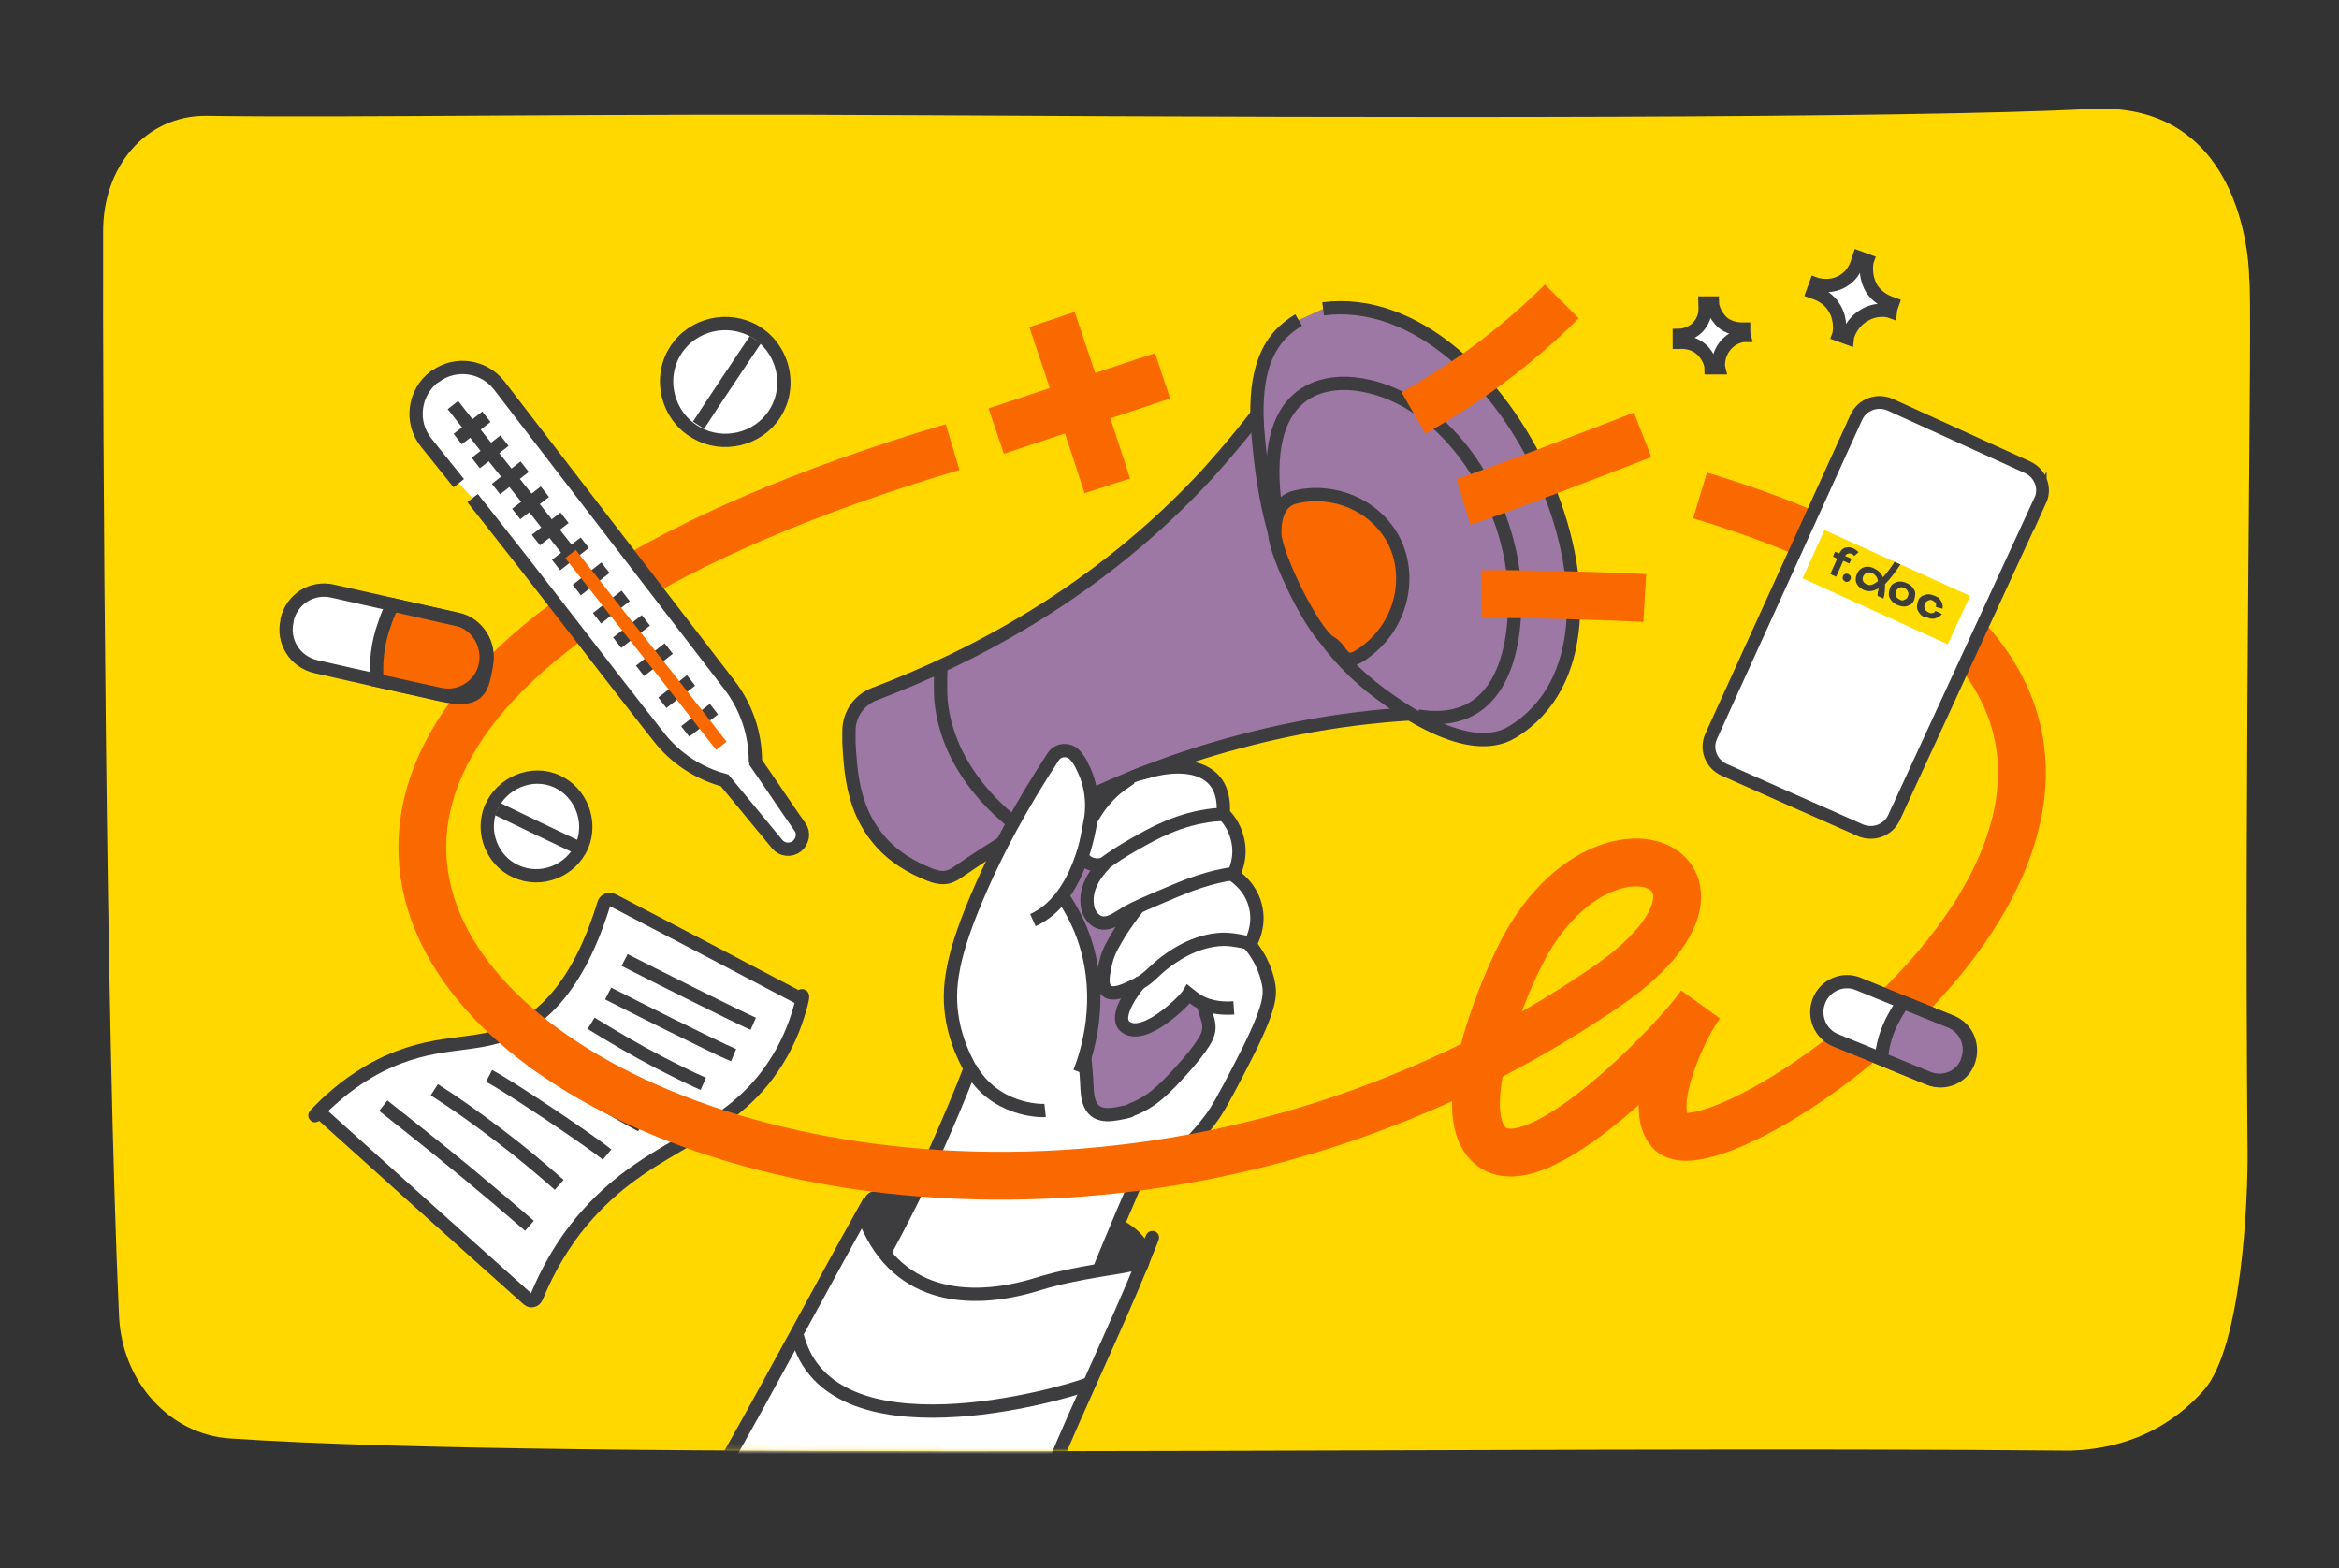 <svg width="440" height="295" viewBox="0 0 440 295" fill="none" xmlns="http://www.w3.org/2000/svg">
<rect x="0" y="0" width="440" height="295" fill="#333333" stroke="none"/>
<path d="M22.4 247.7C23 260 31.9 269.8 43.2 270.6C106.6 274.9 287.3 271.9 389.5 272.9C394.1 272.7 405.3 271.9 414.5 261.6C421.7 253.6 422.9 225.7 422.8 216.5C422.1 140.1 423.8 56.5 423.1 52.2C423.1 52.1 423.1 19 393.5 20.5C357.8 22.3 262.6 22.2 175.3 21.7C111.3 21.3 67.9 22.2 38.8 21.8C27.5 21.7 19.3 31.3 19.4 43.7C19.3 78.4 19.9 193.1 22.4 247.8V247.7Z" fill="#FFD800"/>
<path d="M60.4 209.5C63.6 212.4 86.6 233.1 99.4 244.5C99.9 244.9 100.6 244.7 100.9 244.1C104 236.6 107.7 231.6 110.6 228.4C123.1 214.4 137.1 214.2 146.2 199.5C148.7 195.5 150 191.6 150.7 188.9C151.4 186.2 150.6 187.8 150.1 187.6C138.5 181.5 126.9 175.4 115.2 169.3C114.6 169 113.8 169.3 113.6 170C108.8 185.7 101.8 191.7 96.2 194.1C88.8 197.3 81.8 195.2 71.2 200.6C66.2 203.2 62.6 206.4 60.3 208.7C58 211 60.1 209.2 60.3 209.4L60.4 209.5Z" fill="white" stroke="#3D3D3F" stroke-width="2.5" stroke-miterlimit="10"/>
<path d="M72.1 208C72.1 208 82.5 216.2 87.8 220.6C91.9 224 95.8 227.3 99.6 230.6" stroke="#3D3D3F" stroke-width="2.5" stroke-miterlimit="10"/>
<path d="M81.699 205C85.599 207.5 89.699 210.4 93.899 213.6C97.999 216.7 101.799 219.9 105.199 222.9" stroke="#3D3D3F" stroke-width="2.5" stroke-miterlimit="10"/>
<path d="M92 202.4C95.7 204.3 111.2 214.7 114.2 217.2" stroke="#3D3D3F" stroke-width="2.5" stroke-miterlimit="10"/>
<path d="M100 199.5C103.3 201.7 117.4 210.1 120.6 211.7" stroke="#3D3D3F" stroke-width="2.5" stroke-miterlimit="10"/>
<path d="M105.899 196.6C109.199 198.8 123.299 207.2 126.499 208.8" stroke="#3D3D3F" stroke-width="2.5" stroke-miterlimit="10"/>
<path d="M111.199 192.5C115.099 194.9 119.299 197.4 123.899 199.8C126.799 201.3 129.599 202.7 132.299 203.9" stroke="#3D3D3F" stroke-width="2.5" stroke-miterlimit="10"/>
<path d="M114.399 186.9C118.499 189 134.399 197 137.999 198.5" stroke="#3D3D3F" stroke-width="2.5" stroke-miterlimit="10"/>
<path d="M117.5 180.6C121.6 182.7 138.1 191 141.7 192.6" stroke="#3D3D3F" stroke-width="2.5" stroke-miterlimit="10"/>
<path d="M216.4 236.2C216.4 242.8 203.8 249.2 189.5 249.2C175.2 249.2 164.2 233.3 162.7 226.8C161.3 220.9 175.1 225.3 189.5 225.2C203.8 225.2 216.4 229.6 216.4 236.2Z" fill="#3D3D3F"/>
<path d="M238.7 75C235.3 79.7 231.4 84.4 227.1 89.2C206.6 111.4 182.9 123.6 164.4 130.6C161.6 131.7 159.7 134.4 159.7 137.5C159.7 140.6 159.7 138.9 159.7 139.7C160 145 160.4 152 165.1 157.7C168 161.3 171.8 163.3 174.8 164.5C177.8 165.7 179 164.9 180.7 163.7C192.3 155.7 209.7 145.8 232.5 139.7C248.3 135.4 262.5 134.1 273.7 134C262 114.4 250.3 94.8 238.6 75.1L238.7 75Z" fill="#9E78A4" stroke="#3D3D3F" stroke-width="2.5" stroke-miterlimit="10"/>
<path d="M177 125.7C176.9 127.4 176.9 129.9 177 131.7C178.5 147.2 192.2 156.1 194.7 157.7" stroke="#3D3D3F" stroke-width="2.5" stroke-miterlimit="10"/>
<path d="M248.9 58.1C283.3 53.7 313.2 120.3 284.5 137.7C276.2 142.8 263 132.9 259.8 130.6C240 116.1 237.6 92.1 236.7 82.2C235.6 70.8 238.3 65.8 240.7 63.1C242 61.7 243.3 60.8 244.3 60.2" fill="#9E78A4"/>
<path d="M248.9 58.1C283.3 53.7 313.2 120.3 284.5 137.7C276.2 142.8 263 132.9 259.8 130.6C240 116.1 237.6 92.1 236.7 82.2C235.6 70.8 238.3 65.8 240.7 63.1C242 61.7 243.3 60.8 244.3 60.2" stroke="#3D3D3F" stroke-width="2.5" stroke-miterlimit="10"/>
<path d="M239.8 100.2C239.8 97.1 240.7 94.2 243.7 93.5C250.9 91.8 258.5 95 262 101.3C265.6 107.9 263.9 116.5 258.1 121.6C252.3 126.7 253 122.4 250.3 120.9C247.1 119.2 239.8 104.2 239.8 100.3V100.2Z" fill="#FA6900" stroke="#3D3D3F" stroke-width="2.5" stroke-miterlimit="10"/>
<path d="M151.5 260.3C160 247.6 168.5 232.9 176.2 216C178.5 210.9 180.6 205.9 182.5 201C181.4 199 179.9 195.9 179.2 192C178.1 185.9 179 179.6 184.6 166.9C187.5 160.3 191.9 151.8 198.1 142.4C199.1 140.8 201.4 140.8 202.5 142.4C202.9 142.9 203.3 143.5 203.6 144.2C205.9 148.6 205.4 152.9 205.1 154.5C206 152.8 208.8 147.8 214.6 145.6C218 144.3 225.3 142.9 228.6 147C230.2 149 230.2 151.6 230.1 153.1C230.8 153.7 232.2 155.3 232.8 157.9C233.6 161.2 232.4 163.8 232 164.6C232.5 165 235.6 167 236.3 171.1C236.9 174.4 235.5 177 235.1 177.7C236.3 179.1 238.1 181.8 238.7 185.5C239 187.6 238.7 190.4 233.1 201.1C230.4 206.3 229 208.9 227.6 210.7C225.3 213.8 221 218.6 213.6 222.6C210.3 230.2 207.1 238 203.9 245.9C201.6 251.5 199.3 257.2 197.1 262.7" fill="white"/>
<path d="M151.5 260.3C160 247.6 168.5 232.9 176.2 216C178.5 210.9 180.6 205.9 182.5 201C181.4 199 179.9 195.9 179.2 192C178.1 185.9 179 179.6 184.6 166.9C187.5 160.3 191.9 151.8 198.1 142.4C199.1 140.8 201.4 140.8 202.5 142.4C202.9 142.9 203.3 143.5 203.6 144.2C205.9 148.6 205.4 152.9 205.1 154.5C206 152.8 208.8 147.8 214.6 145.6C218 144.3 225.3 142.9 228.6 147C230.2 149 230.2 151.6 230.1 153.1C230.8 153.7 232.2 155.3 232.8 157.9C233.6 161.2 232.4 163.8 232 164.6C232.5 165 235.6 167 236.3 171.1C236.9 174.4 235.5 177 235.1 177.7C236.3 179.1 238.1 181.8 238.7 185.5C239 187.6 238.7 190.4 233.1 201.1C230.4 206.3 229 208.9 227.6 210.7C225.3 213.8 221 218.6 213.6 222.6C210.3 230.2 207.1 238 203.9 245.9C201.6 251.5 199.3 257.2 197.1 262.7" stroke="#3D3D3F" stroke-width="2.5" stroke-miterlimit="10"/>
<path d="M197.1 171.1C199.5 176.8 200.6 179.7 202.4 188.3C203.6 194.4 204.3 200 204.5 204.9C204.7 209.8 207.4 210 210.2 209.5C213 209 212.3 209 213 208.7C216.9 207.2 219.3 204.6 222.5 201.1C224.1 199.3 225.5 197.6 226.5 196C227.5 194.4 227.6 193.2 227.2 191.8C222.3 175.8 219.6 165.2 214.6 149.2" fill="#9E78A4"/>
<path d="M197.1 171.1C199.5 176.8 200.6 179.7 202.4 188.3C203.6 194.4 204.3 200 204.5 204.9C204.7 209.8 207.4 210 210.2 209.5C213 209 212.3 209 213 208.7C216.9 207.2 219.3 204.6 222.5 201.1C224.1 199.3 225.5 197.6 226.5 196C227.5 194.4 227.6 193.2 227.2 191.8C222.3 175.8 219.6 165.2 214.6 149.2" stroke="#3D3D3F" stroke-width="2.5" stroke-miterlimit="10"/>
<path d="M142.1 62.4C137 59.4 130.3 60.9 127.1 65.9C123.7 71.2 125.6 78.4 131 81.4C136 84.3 142.6 82.7 145.7 77.9C149.1 72.7 147.4 65.6 142.1 62.4Z" fill="white" stroke="#3D3D3F" stroke-width="2.5" stroke-miterlimit="10"/>
<path d="M142.1 63.9C138.5 69.3 134.9 74.6 131.4 80L142.1 63.9Z" fill="white"/>
<path d="M142.1 63.9C138.5 69.3 134.9 74.6 131.4 80" stroke="#3D3D3F" stroke-width="2.5" stroke-miterlimit="10"/>
<path d="M109.5 159.1C111.4 154.5 109.3 149.1 104.8 147C100 144.8 94.3 147.3 92.3 152.1C90.5 156.6 92.6 161.9 97 163.9C101.7 166.1 107.4 163.9 109.5 159.1Z" fill="white" stroke="#3D3D3F" stroke-width="2.5" stroke-miterlimit="10"/>
<path d="M108.2 159.2C103.3 156.9 98.4 154.5 93.6 152.2L108.2 159.2Z" fill="white"/>
<path d="M108.2 159.2C103.3 156.9 98.4 154.5 93.6 152.2" stroke="#3D3D3F" stroke-width="2.5" stroke-miterlimit="10"/>
<path d="M179.2 84.1C-43.8 150.5 156.3 285.2 301.9 185.8C333.3 164.4 302.6 149.4 286.8 178.1C283.2 184.7 272.9 208.7 280.2 215.4C289 223.5 316.1 194.7 319.8 189.1C317.3 192.3 309.7 207.5 314.1 212.8C324 224.7 454.4 133.7 319.8 93.2" stroke="#FA6900" stroke-width="9" stroke-miterlimit="10"/>
<path d="M182.5 200.9C187 208.9 195.7 209 196.6 208.9" stroke="#3D3D3F" stroke-width="2.5" stroke-miterlimit="10"/>
<path d="M213.3 147.5C211.9 148.1 211.5 150.2 211.5 150.2C209.7 151.3 208.2 153.9 207 155.7C206.7 156.1 203.3 155.9 204 159.4C204.2 160.2 204.2 160.7 204.5 161.1C205.6 162.7 207.8 162.8 208.4 162.8C207 164.2 206.2 165.6 205.9 166.5C205.3 167.8 204.8 169 205.3 170.4C205.3 170.6 205.8 172 207.2 172.5C208.4 173 210 172.5 211 171.4C211.7 171.9 212.3 172.4 213 172.9C211.4 175.1 210.4 177.1 209.9 178.5C209.9 178.7 209.2 180.2 208.9 182.3C208.6 184 208.5 184.8 208.9 185.3C209.6 186.1 211.7 185.6 214.1 184.3C214.2 184.9 214.3 185.4 214.4 186C214 186.3 213.5 186.8 213.1 187.4C213 187.6 212.4 188.5 212.1 189.9C211.9 190.8 211.8 191.4 212.1 191.8C212.5 192.6 213.6 192.7 214 192.8C217.2 193.2 222.8 187 223.6 186.2C224.2 186.8 226 188.4 228.9 188.8C232.1 189.3 234.4 188 235.1 187.6C235.9 187.1 236.7 186.6 237.5 186C229.8 174.6 230.2 161.1 227.9 148.2C221.6 145.9 216.6 145.9 213.4 147.2L213.3 147.5Z" fill="white"/>
<path d="M203.6 161.2C203.7 161.4 204.3 162.3 205.5 162.6C206.6 162.9 207.6 162.6 207.8 162.4C209.4 161.2 211.3 160 213.4 158.8C217.1 156.7 221.9 154 228.4 153.3C229 153.3 229.5 153.2 229.8 153.2" stroke="#3D3D3F" stroke-width="2.5" stroke-miterlimit="10"/>
<path d="M207.8 162.5C203.8 166.6 204.4 169.8 204.7 171.1C205 172 205.7 173.1 206.8 173.5C208.5 174.1 210.1 172.8 212.1 171.6C213.5 170.8 216 169.7 221 167.6C223.4 166.6 227.6 164.9 232.3 164.3" stroke="#3D3D3F" stroke-width="2.5" stroke-miterlimit="10"/>
<path d="M213.9 170.9C213 172 212 173.4 210.8 175.2C209.5 177.4 208.5 178.9 208 181.1C207.6 182.9 207 185.4 208.2 186.4C209.5 187.5 212.2 186 213.7 185.3C216.1 184.1 216.6 183.1 218.7 181.4C220.1 180.3 224.6 176.8 230.2 176.7C232.2 176.7 235.1 177.4 236.1 177.7" stroke="#3D3D3F" stroke-width="2.5" stroke-miterlimit="10"/>
<path d="M214.5 184.8C214.2 185 208.9 191.4 211.9 193.3C215.5 195.6 222.9 188.2 223.6 187C224.1 187.4 224.6 187.8 225.2 188.2C227.9 189.8 230.7 189.7 232.1 189.6" stroke="#3D3D3F" stroke-width="2.5" stroke-miterlimit="10"/>
<path d="M197.3 165.9C200.2 166.3 201.9 171.2 203.4 175.3C205.4 181 205.2 185.9 205.1 189.1C204.8 195.7 204.5 200.8 202 201.7C197.9 203.3 187.3 194.1 186.8 183.4C186.4 174.5 193.1 165.4 197.3 165.9Z" fill="white"/>
<path d="M200 168.8C201.5 171 203.1 173.9 204.2 177.4C207.6 188.2 204.6 197.9 203.1 201.7" stroke="#3D3D3F" stroke-width="2.5" stroke-miterlimit="10"/>
<path d="M205.3 153.8C204.9 156.1 203 169.2 194.3 173.1" stroke="#3D3D3F" stroke-width="2.5" stroke-miterlimit="10"/>
<path d="M240 96C236.6 72.8 249.3 71.7 254.6 72.2C271.1 73.9 283.9 92.8 284.9 110.5C285.1 115 285.8 137.8 266.7 134.7" stroke="#3D3D3F" stroke-width="2.5" stroke-miterlimit="10"/>
<path d="M265.9 77.7C269.9 75.4 274.3 72.7 278.9 69.4C284.8 65.1 289.8 60.7 293.8 56.7" stroke="#FA6900" stroke-width="9" stroke-miterlimit="10"/>
<path d="M275.3 94.4C280.3 92.9 303.1 84.1 309 81.8" stroke="#FA6900" stroke-width="9" stroke-miterlimit="10"/>
<path d="M309.4 112.5C304.2 112.2 285.1 111.6 278.7 111.8" stroke="#FA6900" stroke-width="9" stroke-miterlimit="10"/>
<path fill-rule="evenodd" clip-rule="evenodd" d="M88.9 93.7C104.9 113.9 110.7 121.8 123.9 138.6C127 142.6 131.4 145.5 136.3 146.8C139.6 150.8 142.9 154.8 146.2 158.8C147.1 159.9 148.7 160.1 149.9 159.2C151 158.3 151.3 156.7 150.5 155.6C147.7 151.6 145 147.5 142.2 143.5C142.2 143.4 142.2 143.3 142.1 143.1C142.1 137.9 140.3 132.8 137.1 128.7C122.7 110 108.3 91.2 93.9 72.5C91 68.8 85.7 68 81.9 70.8H81.8C77.8 73.8 77.1 79.5 80.2 83.3L86.3 90.9" fill="white"/>
<path d="M88.9 93.7C104.9 113.9 110.7 121.8 123.9 138.6C127 142.6 131.4 145.5 136.3 146.8C139.6 150.8 142.9 154.8 146.2 158.8C147.1 159.9 148.7 160.1 149.9 159.2C151 158.3 151.3 156.7 150.5 155.6C147.7 151.6 145 147.5 142.2 143.5C142.2 143.4 142.2 143.3 142.1 143.1C142.1 137.9 140.3 132.8 137.1 128.7C122.7 110 108.3 91.2 93.9 72.5C91 68.8 85.7 68 81.9 70.8H81.8C77.8 73.8 77.1 79.5 80.2 83.3L86.3 90.9" stroke="#3D3D3F" stroke-width="2.5" stroke-miterlimit="10"/>
<path fill-rule="evenodd" clip-rule="evenodd" d="M128.899 137.6C130.699 136.2 132.499 134.8 134.299 133.4L128.899 137.6Z" fill="white"/>
<path d="M128.899 137.6C130.699 136.2 132.499 134.8 134.299 133.4" stroke="#3D3D3F" stroke-width="2.5" stroke-miterlimit="10"/>
<path fill-rule="evenodd" clip-rule="evenodd" d="M89.5 87.1C91.3 85.7 93.1 84.3 94.9 82.9L89.5 87.1Z" fill="white"/>
<path d="M89.5 87.1C91.3 85.7 93.1 84.3 94.9 82.9" stroke="#3D3D3F" stroke-width="2.5" stroke-miterlimit="10"/>
<path fill-rule="evenodd" clip-rule="evenodd" d="M86.1 82.6C87.9 81.2 89.7 79.8 91.5 78.4L86.1 82.6Z" fill="white"/>
<path d="M86.1 82.6C87.9 81.2 89.7 79.8 91.5 78.4" stroke="#3D3D3F" stroke-width="2.5" stroke-miterlimit="10"/>
<path fill-rule="evenodd" clip-rule="evenodd" d="M124.6 132.2C126.4 130.8 128.2 129.4 130 128L124.6 132.2Z" fill="white"/>
<path d="M124.6 132.2C126.4 130.8 128.2 129.4 130 128" stroke="#3D3D3F" stroke-width="2.5" stroke-miterlimit="10"/>
<path fill-rule="evenodd" clip-rule="evenodd" d="M116.1 120.9C117.9 119.5 119.7 118.1 121.5 116.7L116.1 120.9Z" fill="white"/>
<path d="M116.1 120.9C117.9 119.5 119.7 118.1 121.5 116.7" stroke="#3D3D3F" stroke-width="2.5" stroke-miterlimit="10"/>
<path fill-rule="evenodd" clip-rule="evenodd" d="M112.3 116.3C114.1 114.9 115.9 113.5 117.7 112.1L112.3 116.3Z" fill="white"/>
<path d="M112.3 116.3C114.1 114.9 115.9 113.5 117.7 112.1" stroke="#3D3D3F" stroke-width="2.5" stroke-miterlimit="10"/>
<path fill-rule="evenodd" clip-rule="evenodd" d="M108.5 111C110.3 109.6 112.1 108.2 113.9 106.8L108.5 111Z" fill="white"/>
<path d="M108.5 111C110.3 109.6 112.1 108.2 113.9 106.8" stroke="#3D3D3F" stroke-width="2.5" stroke-miterlimit="10"/>
<path fill-rule="evenodd" clip-rule="evenodd" d="M100.8 101.6C102.6 100.2 104.4 98.8 106.2 97.4L100.8 101.6Z" fill="white"/>
<path d="M100.8 101.6C102.6 100.2 104.4 98.8 106.2 97.4" stroke="#3D3D3F" stroke-width="2.5" stroke-miterlimit="10"/>
<path fill-rule="evenodd" clip-rule="evenodd" d="M97.1 96.7C98.9 95.3 100.7 93.9 102.5 92.5L97.1 96.7Z" fill="white"/>
<path d="M97.1 96.7C98.9 95.3 100.7 93.9 102.5 92.5" stroke="#3D3D3F" stroke-width="2.5" stroke-miterlimit="10"/>
<path fill-rule="evenodd" clip-rule="evenodd" d="M104.6 106.3C106.4 104.9 108.2 103.5 110 102.1L104.6 106.3Z" fill="white"/>
<path d="M104.6 106.3C106.4 104.9 108.2 103.5 110 102.1" stroke="#3D3D3F" stroke-width="2.5" stroke-miterlimit="10"/>
<path fill-rule="evenodd" clip-rule="evenodd" d="M93.3 92C95.1 90.6 96.9 89.2 98.7 87.8L93.3 92Z" fill="white"/>
<path d="M93.3 92C95.1 90.6 96.9 89.2 98.7 87.8" stroke="#3D3D3F" stroke-width="2.5" stroke-miterlimit="10"/>
<path fill-rule="evenodd" clip-rule="evenodd" d="M120.399 126.2C122.199 124.8 123.999 123.4 125.799 122L120.399 126.2Z" fill="white"/>
<path d="M120.399 126.2C122.199 124.8 123.999 123.4 125.799 122" stroke="#3D3D3F" stroke-width="2.5" stroke-miterlimit="10"/>
<path fill-rule="evenodd" clip-rule="evenodd" d="M135.7 140.3C119 118.9 124 125.5 107.3 104.2L135.7 140.3Z" fill="#3D3D3F"/>
<path d="M135.7 140.3C119 118.9 124 125.5 107.3 104.2" stroke="#FA6900" stroke-width="2.5" stroke-miterlimit="10"/>
<path fill-rule="evenodd" clip-rule="evenodd" d="M107.299 104.2C90.599 82.8 101.899 97.5 85.199 76.2L107.299 104.2Z" fill="white"/>
<path d="M107.299 104.2C90.599 82.8 101.899 97.5 85.199 76.2" stroke="#3D3D3F" stroke-width="2.5" stroke-miterlimit="10"/>
<path fill-rule="evenodd" clip-rule="evenodd" d="M91.501 125.1C92.3 121.3 89.9 117.3 86.1 116.5L62.6 111.2C58.7 110.3 54.901 112.7 54.001 116.6V116.8C53.1 120.7 55.501 124.5 59.401 125.4C67.201 127.2 75.1 128.9 82.9 130.7C90.701 132.5 90.701 129.1 91.501 125.2V125.1Z" fill="white" stroke="#3D3D3F" stroke-width="2.5" stroke-miterlimit="10"/>
<path fill-rule="evenodd" clip-rule="evenodd" d="M85.801 116.5L73.901 113.8C73.301 114.8 72.801 115.9 72.401 117.2C70.901 121.2 70.701 124.9 70.901 128C75.001 128.9 78.601 129.7 82.701 130.6C86.601 131.5 90.501 129 91.301 125.1C92.101 121.3 89.701 117.3 85.901 116.5H85.801Z" fill="#FA6900" stroke="#3D3D3F" stroke-width="2.5" stroke-miterlimit="10"/>
<path fill-rule="evenodd" clip-rule="evenodd" d="M370.3 199.7C371.4 196.7 370 193.4 367.2 192.3L349.6 185.1C346.7 183.9 343.4 185.3 342.2 188.2C341 191.2 342.4 194.5 345.3 195.7C351.2 198.1 357.1 200.5 362.9 202.9C365.8 204.1 369.2 202.7 370.3 199.7Z" fill="white" stroke="#3D3D3F" stroke-width="2.5" stroke-miterlimit="10"/>
<path fill-rule="evenodd" clip-rule="evenodd" d="M366.999 192.2L358.099 188.6C357.499 189.3 356.999 190.1 356.499 191C354.799 193.9 354.099 196.8 353.899 199.2C356.999 200.5 359.599 201.5 362.699 202.8C365.599 204 368.999 202.6 370.099 199.6C370.099 199.6 370.099 199.6 370.099 199.5C371.199 196.6 369.799 193.4 366.999 192.2Z" fill="#9E78A4" stroke="#3D3D3F" stroke-width="2.5" stroke-miterlimit="10"/>
<path d="M187.4 81.1C197.8 77.6 208.2 74.2 218.7 70.7" stroke="#FA6900" stroke-width="9" stroke-miterlimit="10"/>
<path d="M197.9 60.1C201.4 70.5 204.9 80.9 208.3 91.4" stroke="#FA6900" stroke-width="9" stroke-miterlimit="10"/>
<mask id="mask0_11752_1075" style="mask-type:luminance" maskUnits="userSpaceOnUse" x="16" y="20" width="405" height="253">
<path d="M19.5 247.7C20.1 260 29 269.8 40.3 270.6C103.7 274.9 284.4 271.9 386.6 272.9C391.2 272.7 402.4 271.9 411.6 261.6C418.8 253.6 420 225.7 419.9 216.5C419.2 140.1 420.9 56.5 420.2 52.2C420.2 52.1 420.2 19 390.6 20.5C354.9 22.3 259.7 22.2 172.4 21.7C108.4 21.3 65 22.2 35.9 21.8C24.6 21.7 16.4 31.3 16.5 43.7C16.4 78.4 17 193.1 19.5 247.8V247.7Z" fill="white"/>
</mask>
<g mask="url(#mask0_11752_1075)">
<path d="M198.1 276C202.7 264.8 210.3 248.9 214.8 237.8C219.3 226.7 214.8 237.5 214.5 237.5C211.1 238.6 203.1 239.1 195.1 241.6C182.1 245.6 167.9 244.2 162.3 228.2C154.2 242.7 145.3 259.5 137.1 274" fill="white"/>
<path d="M198.1 276C202.7 264.8 210.3 248.9 214.8 237.8C219.3 226.7 214.8 237.5 214.5 237.5C211.1 238.6 203.1 239.1 195.1 241.6C182.1 245.6 167.9 244.2 162.3 228.2C154.2 242.7 145.3 259.5 137.1 274" stroke="#3D3D3F" stroke-width="2.5" stroke-miterlimit="10"/>
</g>
<path d="M349.651 48.442L351.261 49.031C351.177 49.261 350.639 51.803 352.079 54.285C353.416 56.338 355.528 56.98 355.988 57.148C355.82 57.608 355.652 58.068 355.599 58.571C355.139 58.402 352.827 57.949 350.617 59.358C348.292 60.725 347.566 63.068 347.513 63.57L345.902 62.981C345.986 62.751 346.482 60.324 345.115 57.999C343.748 55.674 341.478 55.105 341.018 54.937L341.564 53.441C341.679 53.484 344.597 54.42 347.091 52.592C349.186 51.141 349.483 48.902 349.651 48.442Z" fill="white" stroke="#3D3D3F" stroke-width="2.5" stroke-miterlimit="10"/>
<path d="M150 251.4C156.1 274.8 199.6 262.4 204.9 260.3" stroke="#3D3D3F" stroke-width="2.5" stroke-miterlimit="10"/>
<path d="M383.8 94.1C374.6 114 365.5 133.9 356.3 153.8C355.2 156.2 352.4 157.2 350 156.2C341.4 152.4 332.8 148.6 324.3 144.8C321.9 143.7 320.8 140.9 321.9 138.5C331 118.5 340.1 98.5 349.2 78.5C350.3 76.1 353.1 75.1 355.5 76.1C364.1 80 372.8 84 381.4 87.9C383.8 89 384.9 91.8 383.8 94.2V94.1Z" fill="white" stroke="#3D3D3F" stroke-width="2.4" stroke-miterlimit="10"/>
<path fill-rule="evenodd" clip-rule="evenodd" d="M343.2 99.7L370.6 112.1L366.4 121.2L339.1 108.8L343.2 99.7Z" fill="#FFDC00"/>
<path fill-rule="evenodd" clip-rule="evenodd" d="M346.7 108.4C346.5 108.8 346.7 109.2 347.1 109.4C347.5 109.6 347.9 109.4 348.1 109C348.3 108.6 348.1 108.2 347.7 108C347.3 107.8 346.9 108 346.7 108.3V108.4Z" fill="#3C3C3B"/>
<path fill-rule="evenodd" clip-rule="evenodd" d="M362.2 116.2C361.5 115.9 361.1 115.5 360.8 114.9C360.5 114.4 360.6 113.8 360.8 113.1C361 112.4 361.5 112.1 362.1 111.9C362.7 111.7 363.3 111.8 364 112.1C364.7 112.4 364.7 112.5 364.9 112.7C365.3 113.2 365.6 113.9 365.4 114.5L364.2 114.2C364.2 114 364.2 113.8 364.2 113.6C364.2 113.5 364.1 113.4 364 113.3C363.9 113.2 363.8 113.1 363.6 113C363.3 112.8 363 112.8 362.7 113C362.4 113.1 362.2 113.3 362.1 113.6C362 113.9 361.9 114.2 362.1 114.5C362.1 114.8 362.4 115 362.8 115.2C363.2 115.4 363.3 115.4 363.5 115.3C363.7 115.3 363.9 115.2 364 115.1V114.9C364.1 114.9 365.3 115.5 365.3 115.5C364.9 116.1 364.1 116.4 363.5 116.4C363.2 116.4 362.8 116.3 362.4 116.1L362.2 116.2Z" fill="#3C3C3B"/>
<path fill-rule="evenodd" clip-rule="evenodd" d="M357.4 112.8C357.7 113 358 113 358.3 112.8C358.6 112.7 358.8 112.5 358.9 112.2C359 111.9 359.1 111.6 358.9 111.3C358.8 111 358.6 110.8 358.2 110.6C357.8 110.4 357.6 110.4 357.3 110.6C357 110.7 356.8 110.9 356.7 111.2C356.6 111.5 356.5 111.8 356.7 112.1C356.7 112.4 357 112.6 357.4 112.8ZM356.9 113.8C356.2 113.5 355.8 113.1 355.5 112.5C355.2 112 355.3 111.4 355.5 110.7C355.7 110 356.2 109.7 356.8 109.5C357.4 109.3 358 109.4 358.7 109.7C359.4 110 359.8 110.4 360.1 111C360.4 111.5 360.3 112.1 360.1 112.8C359.9 113.5 359.4 113.8 358.8 114C358.2 114.2 357.6 114.1 356.9 113.8Z" fill="#3C3C3B"/>
<path fill-rule="evenodd" clip-rule="evenodd" d="M346.7 105.6L345.4 108.5L344.3 108L345.6 105.1L344.8 104.7L345.2 103.8L346 104.1C346.7 102.5 348.6 102.7 349.6 103.9L348.8 104.6C348.5 104 347.4 103.9 347.1 104.6L348.3 105.1L347.9 106L346.7 105.5V105.6Z" fill="#3C3C3B"/>
<path fill-rule="evenodd" clip-rule="evenodd" d="M353.2 112C353.2 111.5 353.3 111.2 353.4 110.7C352.4 111.2 351.6 111.4 350.6 111C349.4 110.4 348.7 109.4 349.3 108C349.9 106.6 351.3 106.3 352.5 106.9C353.3 107.3 353.9 107.8 354.2 108.6C355.1 107.6 355.6 106.9 356.4 105.7L357.5 106.2C356.6 107.5 355.7 108.8 354.6 109.9C354.6 110.7 354.6 111.7 354.3 112.6L353.2 112.1V112ZM353.3 109.4C353.2 108.7 352.9 108.2 352.2 107.8C351.5 107.5 350.8 107.8 350.5 108.4C350.2 109.1 350.5 109.6 351.1 109.9C351.9 110.3 352.5 109.9 353.3 109.3V109.4Z" fill="#3C3C3B"/>
<path d="M320.7 57H322.1C322.1 57.2 322.4 59.3 324.2 60.8C325.8 62 327.6 61.9 328 61.9C328 62.3 328 62.7 328.1 63.1C327.7 63.1 325.8 63.4 324.5 65.1C323.1 66.8 323.2 68.8 323.3 69.2H321.9C321.9 69 321.6 67 319.9 65.6C318.2 64.2 316.3 64.4 315.9 64.4V63.1C316 63.1 318.5 63 319.9 60.9C321.1 59.2 320.7 57.4 320.7 57Z" fill="white" stroke="#3D3D3F" stroke-width="2.5" stroke-miterlimit="10"/>
</svg>
